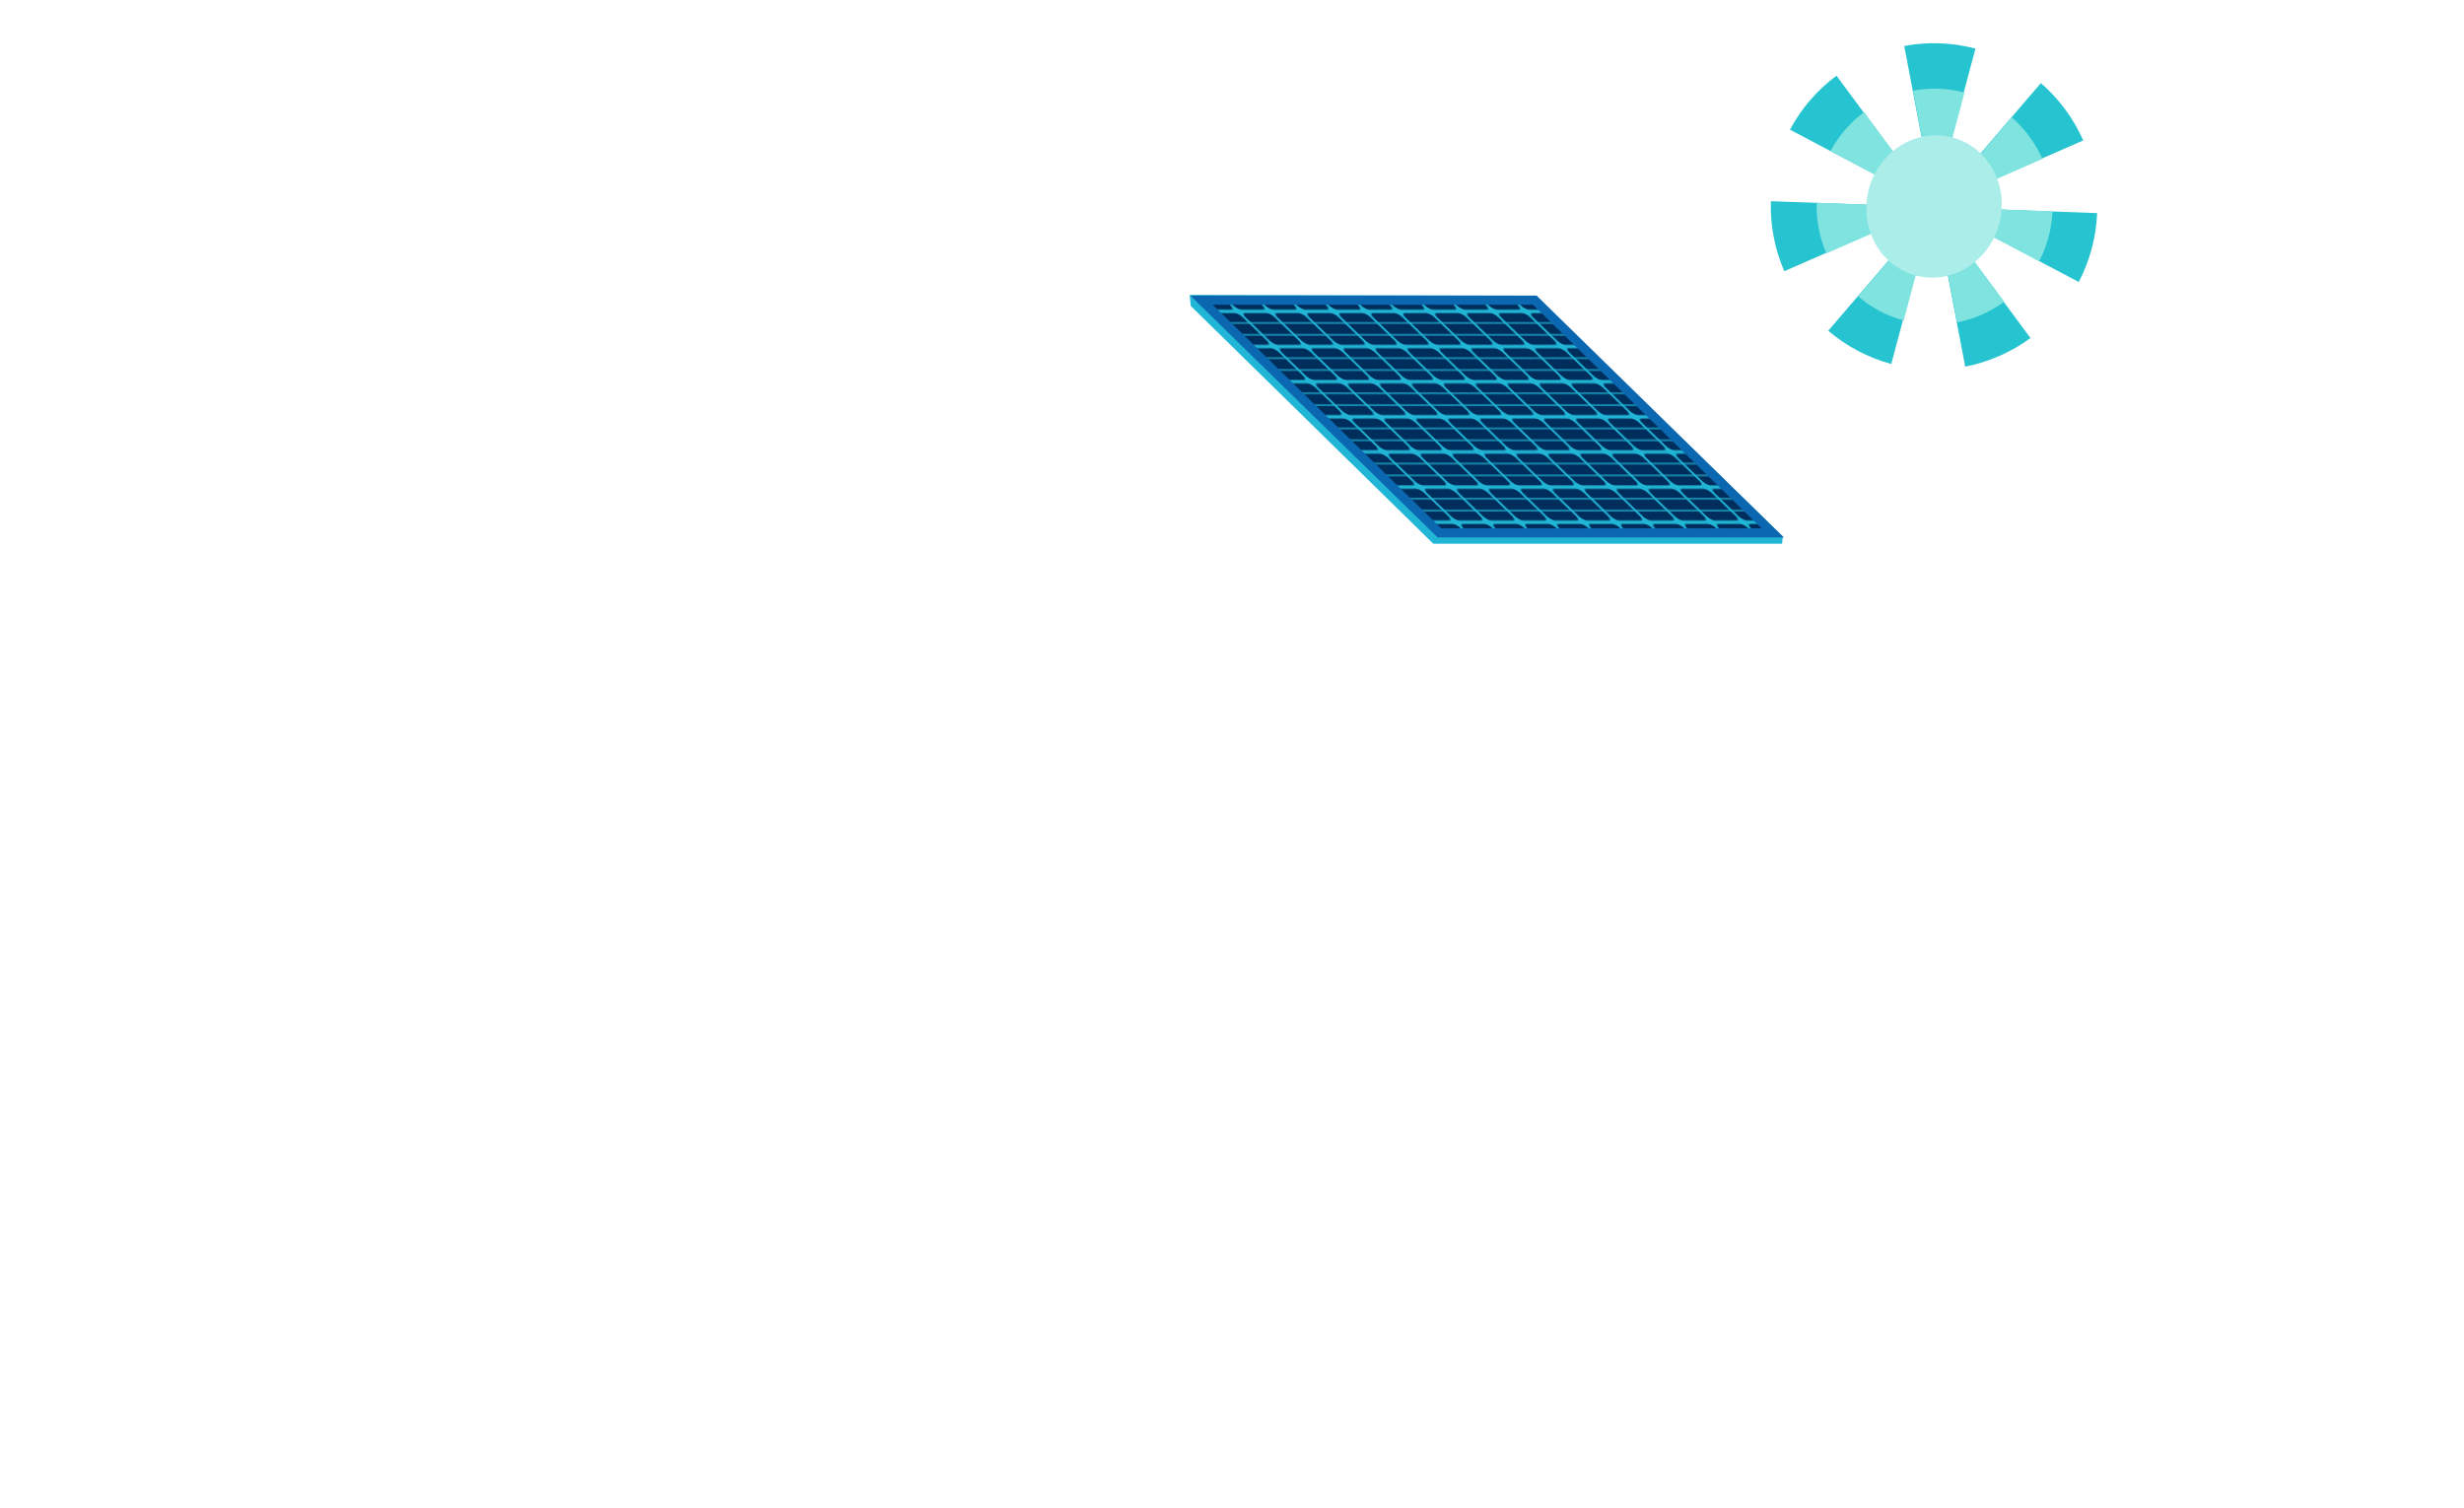 <?xml version="1.0" encoding="UTF-8"?><svg id="Photovoltaik" xmlns="http://www.w3.org/2000/svg" xmlns:xlink="http://www.w3.org/1999/xlink" viewBox="0 0 1032.033 631.538"><defs><pattern id="Neues_Muster_10" x="0" y="0" width="30" height="33" patternTransform="translate(60.5 -4093.668) scale(.446) skewX(45.94)" patternUnits="userSpaceOnUse" viewBox="0 0 30 33"><g><rect width="30" height="33" fill="none"/><path d="m28.713,5.371c0-2.091-1.695-3.786-3.786-3.786H5.074c-2.091,0-3.786,1.695-3.786,3.786v4.963h27.425v-4.963Z" fill="#002e5c"/><path d="m1.288,27.629c0,2.091,1.695,3.786,3.786,3.786h19.852c2.091,0,3.786-1.695,3.786-3.786v-4.963H1.288v4.963Z" fill="#002e5c"/><rect x="1.288" y="11.537" width="27.425" height="9.926" fill="#002e5c"/></g></pattern></defs><g><polygon points="746.411 227.738 600.346 227.738 498.717 128.107 498.293 123.502 642.922 123.825 746.734 224.729 746.411 227.738" fill="#21b6d6"/><g><polygon points="602.904 223.197 503.239 125.704 642.824 125.704 742.49 223.197 602.904 223.197" fill="url(#Neues_Muster_10)"/><path d="m642.05,127.601l95.788,93.7h-134.161l-95.788-93.7h134.161m1.547-3.793h-145.01l6.65,6.505,95.788,93.7,1.106,1.082h145.01l-6.65-6.505-95.788-93.7-1.106-1.082h0Z" fill="#0c67b1"/></g></g><g><g><path d="m854.825,34.808l-43.701,50.877,61.425-26.867c-4.06-9.152-10.097-17.379-17.724-24.009Z" fill="#26c3d0"/><path d="m810.11,85.151l17.3-64.805c-10.068-2.642-20.214-2.886-29.831-1.085l12.53,65.89Z" fill="#26c3d0"/><path d="m809.446,87.638l-43.702,50.878c7.439,6.355,16.357,11.2,26.402,13.927l17.3-64.805Z" fill="#26c3d0"/><path d="m809.06,85.61l-39.864-53.909c-7.953,5.921-14.664,13.586-19.475,22.617l59.339,31.292Z" fill="#26c3d0"/><path d="m878.374,89.257l-67.036-2.446,59.336,31.29c2.278-4.367,4.118-9.045,5.44-13.997,1.322-4.953,2.058-9.925,2.26-14.846Z" fill="#26c3d0"/><path d="m810.591,87.68l12.53,65.888c9.917-1.947,19.251-6.071,27.332-11.981l-39.862-53.907Z" fill="#26c3d0"/><path d="m808.765,86.717l-67.04-2.446c-.33,10.228,1.668,20.217,5.612,29.315l61.428-26.869Z" fill="#26c3d0"/></g><g><path d="m842.65,49.197l-31.583,36.769,44.392-19.417c-2.935-6.614-7.297-12.56-12.81-17.352Z" fill="#7fe3df"/><path d="m810.335,85.58l12.503-46.835c-7.276-1.909-14.609-2.086-21.559-.784l9.056,47.619Z" fill="#7fe3df"/><path d="m809.855,87.378l-31.584,36.77c5.376,4.593,11.822,8.094,19.081,10.065l12.503-46.835Z" fill="#7fe3df"/><path d="m809.576,85.912l-28.81-38.96c-5.748,4.28-10.598,9.819-14.075,16.346l42.885,22.615Z" fill="#7fe3df"/><path d="m859.669,88.548l-48.447-1.768,42.883,22.613c1.646-3.156,2.976-6.537,3.932-10.116.955-3.579,1.488-7.173,1.633-10.73Z" fill="#7fe3df"/><path d="m810.682,87.408l9.055,47.618c7.167-1.407,13.913-4.388,19.753-8.659l-28.809-38.959Z" fill="#7fe3df"/><path d="m809.362,86.712l-48.45-1.768c-.239,7.392,1.205,14.611,4.056,21.186l44.395-19.418Z" fill="#7fe3df"/></g><ellipse cx="810.062" cy="86.47" rx="29.908" ry="28.263" transform="translate(517.583 846.821) rotate(-75.053)" fill="#aaede9"/></g></svg>